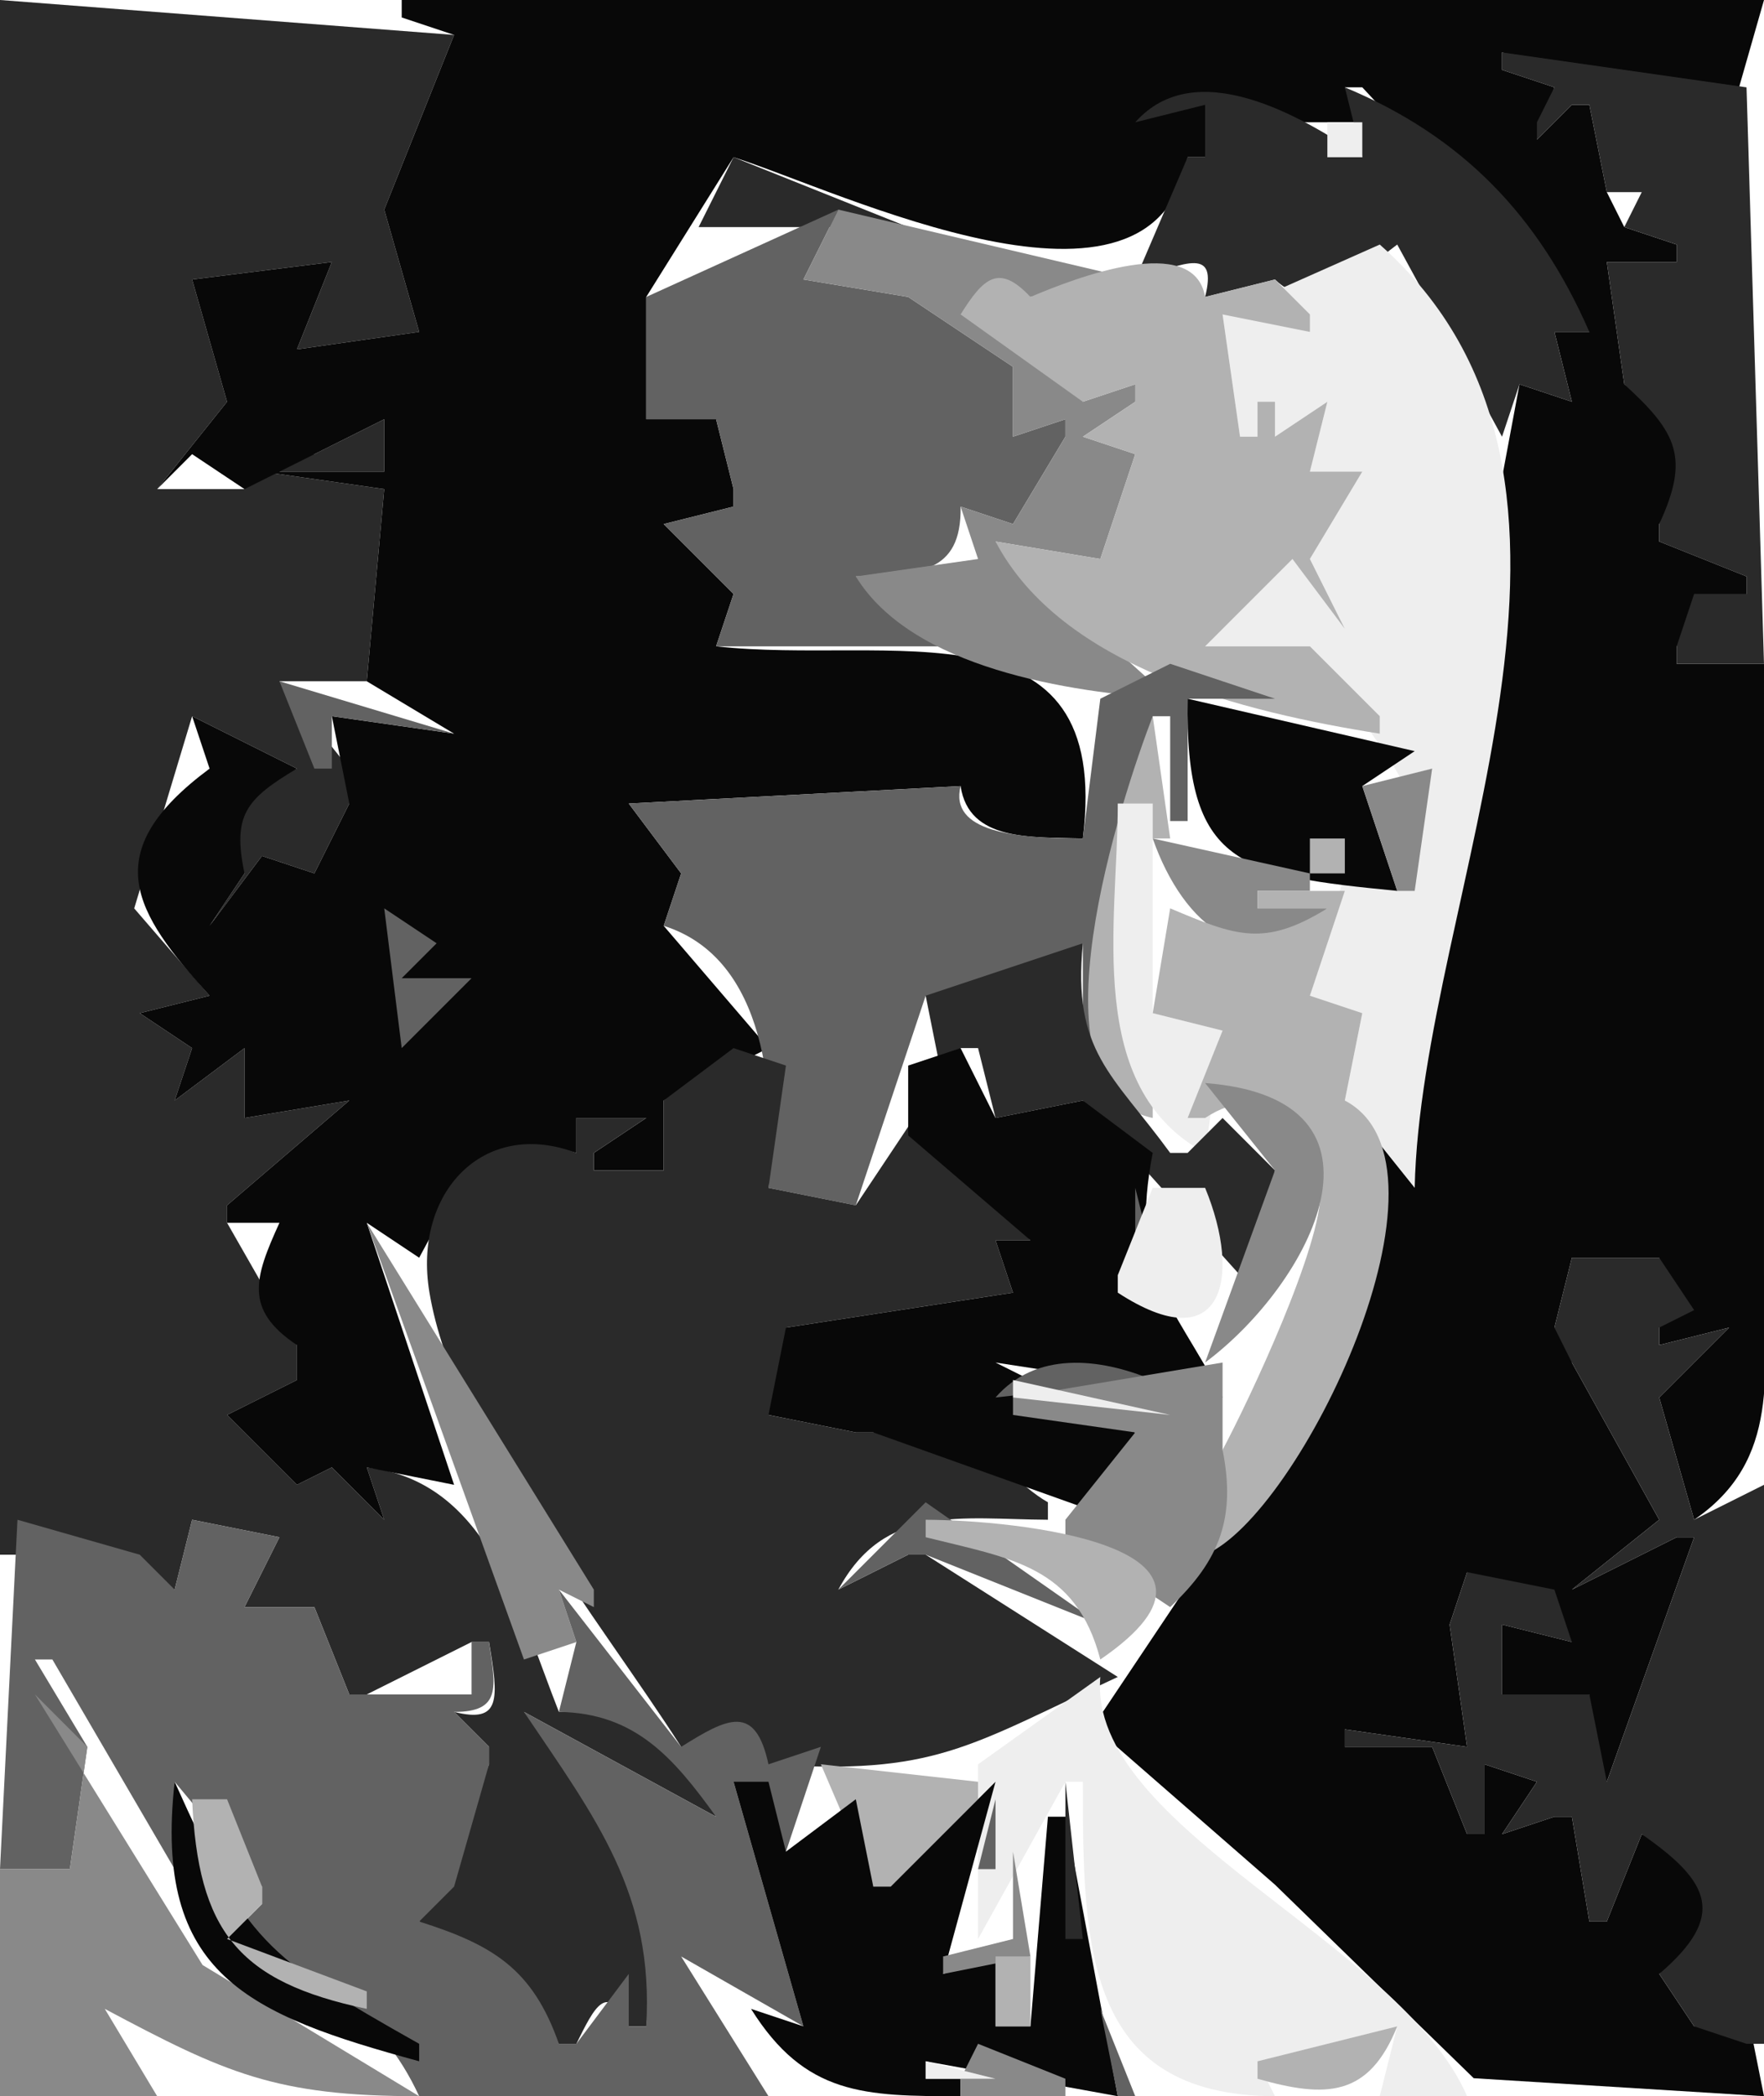 <svg xmlns="http://www.w3.org/2000/svg" viewBox="0 0 101 120"><path d="M0 0v89h1l9 2 1-4 5 1-2 4h4l2 5h1l6-3h1c.545 3.268.703 4.676-2 4l2 2v1l-4 9 8 7h1c1.055-2.13 1.752-3.6 3-1h1c1.036-7.48-1.97-12.61-7-18l11 6c-1.968-4.018-4.431-6.182-9-6-2.3-5.833-4.072-13.203-11-14l1 3-3-3-2 1-4-4 4-2v-2l-4-7v-1l7-6-6 1v-4l-4 3 1-3-3-2 4-1-4.316-4.998L11 41l6 3c-3.232 1.238-5.008 2.767-3 6l-2 3 3-4 3 1 2-4v-2l-4-5h5l1-11-7-1h7v-3l-4 2c-2.697-.854-3.386-.851-4 2H9l4-5-2-7 8-1-2 5 7-1-2-7 4-10L0 0z" fill="#2a2a2a"/><path d="M23 0v1l3 1-4 10 2 7-7 1 2-5-8 1 2 7-4 5 2-2 3 2 4-2 4-2v3h-7l7 1-1 11 5 3-7-1 1 5-2 4-3-1-3 4 2-3c-.7-3.341.084-4.257 3-6l-6-3 1 3c-6.496 4.82-4.333 8.206 0 13l-4 1 3 2-1 3 4-3v4l6-1-7 6v1h3c-1.431 3.146-2.042 4.966 1 7v2l-4 2 4 4 2-1 3 3-1-3 5 1-5-15 3 2c2.274-4.213 3.872-7.501 9-6v-2h4l-3 2v1h4v-4l6-3-6-7 1-3-3-4 19-1c.477 3.193 4.086 2.907 7 3 1.709-13.908-11.11-9.895-21-11l1-3-4-4 4-1v-1l-1-4h-4v-7l5-8c6.07 1.925 24.116 10.782 26 0h1v3l3-1-3-5-4 1h13l-1-2h1l13 14h-2l1 4-3-1-10.468 56-13.936 20.819 10.403 9.071 11.38 11.08L101 120l-1-5-3 1-2-3c4.902-2.7 3.479-5.87-1-8l-2 5h-1l-1-6h-1l-3 1 2-3-3-1v4h-1l-2-5h-5v-1l7 1-1-7 1-3 6 4-4-1v4h5c-1.449 2.659-2.378 4.26 1 5l5-14h-1l-6 3 5-4-5-9 1-2h-2l1-4h5v5l4-1-4 4 2 7c5.01-3.426 4-8.445 4-14V38h-5v-1l4-3v-1l-5-2v-1c2.56-3.441 1.5-5.852-2-8l-1-7h4v-1l-3-1-1-2-1-5h-1l-2 2 1-3-3-1V3l13 4 2-7H23z" fill="#080808"/><path d="M86 3v1l3 1-1 2v1l2-2h1l1 5h2l-1 2 3 1v1h-4l1 7c3.04 2.771 3.755 4.214 2 8v1l5 2v1h-3l-1 3v1h5l-1-33-14-2M65 7l4-1v3h-1l-3 7c3.016-1.005 4.705-1.821 4 1l4-1c2.371 2.264 4.734-.315 7-2l6 11 1-3 3 1-1-4h2c-2.904-6.643-7.275-11.207-14-14l1 4c-3.532-2.398-9.56-5.875-13-2z" fill="#2a2a2a"/><path d="M73.667 5.333l.666.334-.666-.334z" fill="#898989"/><path d="M75 6l1 1-1-1m1 1v2h2V7h-2z" fill="#eee"/><path d="M42 9l-2 4h12L42 9z" fill="#2a2a2a"/><path d="M78 9l3 3-3-3z" fill="#b2b2b2"/><path d="M37 17v7h4l1 4v1l-4 1 4 4-1 3h13v-1l-5-3c3.49-.114 6.07-.091 6-4l3 1 3-5v-1l-3 1v-4l-6-4-6-1 2-4-11 5z" fill="#626262"/><path d="M48 12l-2 4 6 1 6 4v4l3-1v1l-3 5-3-1 1 3-7 1c3.219 5.258 12.208 6.632 18 7l-10-9 6 1 2-6-3-1 3-2v-1l-3 1c-1.685-3.543-3.07-4.688-7-5l4-1 6-1-17-4z" fill="#898989"/><path d="M79 14l-9 4 1 7h1l1-2v2l3-2-1 4h3l-3 5 2 4-3-4c-3.474.576-4.424 1.526-5 5h6c1.866 3.692 11.56 12.559 2 13l-2 7 3 1-1 5 4 5c.346-16.67 13.364-40.423-2-54z" fill="#eee"/><path d="M55 18l7 5 3-1v1l-3 2 3 1-2 6-6-1c3.808 7.233 14.208 9.764 22 11v-1l-4-4h-6l5-5 3 4-2-4 3-5h-3l1-4-3 2v-2h-1v2h-1l-1-7 5 1v-1l-2-2-4 1c-.63-3.723-7.434-1.092-10 0-1.819-1.941-2.695-1.08-4 1z" fill="#b2b2b2"/><path d="M67 38l-4 2-1 8c-3.928 0-7.654-.383-7-3l-19 1 3 4-1 3c5.931 1.869 6.408 9.685 6 15l5 1 4-12 3 1 6-4v8h1l3-21h1v6h1v-7h5l-6-2m-51 1l2 5h1v-3l7 1-10-3z" fill="#626262"/><path d="M68 40c-.164 9.602 2.993 10.116 12 11l-2-6 3-2-13-3z" fill="#080808"/><path d="M66 41c-1.719 4.466-7.384 21.418 0 23v-1l-2-17 2 2h1l-1-7z" fill="#b2b2b2"/><path d="M78 45l2 6h1l1-7-4 1z" fill="#898989"/><path d="M64 46c0 6.867-1.952 16.235 5 20l1-7-4-1V46h-2z" fill="#eee"/><path d="M66 48c1.739 4.966 5.614 8.346 10 4h-4v-1h3v-1l-9-2z" fill="#898989"/><path d="M75 48v2h2v-2h-2m-3 3v1h4c-3.626 2.236-5.23 1.59-9 0l-1 6 4 1-2 5h1c3.359-2.219 6.48.027 6.608 4.156C75.705 71.274 71.527 80.14 70 83l-1 6c5.43-2.228 15.091-22.281 8-26l1-5-3-1 2-6h-5z" fill="#b2b2b2"/><path d="M22 52l1 8 4-4h-4l2-2-3-2z" fill="#626262"/><path d="M53 57l1 5 1-2h1l1 4 5-1 9 10h1l1-6-3-3-2 2h-1c-3.322-4.548-5.602-5.774-5-12l-9 3m-11 3l-4 3v4h-4v-1l3-2h-4v2c-5.324-2.016-9.365 2.288-8.413 7.985C26.014 82.522 34.416 92.817 39 100l5 1c9.553.64 11.388-1.014 20-5l-11-7h-1l-4 2c2.646-4.924 6.99-4.027 12-4v-1c-3.161-1.776-6.414-7.774-10-4h-1l-5-1 2-2-1-3 13-2-1-3h2l-6-8-4 6-5-1 1-7-3-1z" fill="#2a2a2a"/><path d="M55 60l-3 1v4l7 6h-2l1 3-13 2-1 5 5 1h1l14 5 1-5-8-4 13 2c-3.048-5.77-5.326-7.094-4-14l-4-3-5 1-2-4z" fill="#080808"/><path d="M69 62l4 5-4 11c6.047-4.493 11.626-15.109 0-16z" fill="#898989"/><path d="M65 68v4h1l-1-4z" fill="#626262"/><path d="M66 68l-2 5v1c5.991 3.904 7.144-.8 5-6h-3z" fill="#eee"/><path d="M21 70l9 25 3-1-1-3 2 1v-1L21 70z" fill="#898989"/><path d="M90 72l-1 4 1 2 5 9-5 4 6-3h1l-5 14-1-5h-5v-4l4 1-1-3-5-1-1 3 1 7-7-1v1h5l2 5h1v-4l3 1-2 3 3-1h1l1 6h1l2-5c3.927 2.73 4.889 4.67 1 8l2 3 3 1h1V85l-4 2-2-7 4-4-4 1v-1l2-1-2-3h-5z" fill="#2a2a2a"/><path d="M60 73l3 2-3-2z" fill="#898989"/><path d="M57 80l9-1c-3.089-1.296-6.692-1.641-9 1z" fill="#626262"/><path d="M70 78l-12 2v1l7 1-4 5v1l6 4c2.858-2.686 3.769-5.143 3-9v-5z" fill="#898989"/><path d="M58 79v1l9 1-9-2z" fill="#eee"/><path d="M48 91l4-2h1l10 4-10-7-5 5M1 87l-1 20h4l1-7-3-5h1l7 12v-5l5 6v1l-2 2c4.916 1.95 8.724 4.07 11 9h20l-5-8 7 4-4-14 3 4 2-6-3 1c-.753-3.495-2.344-2.664-5-1l-7-9 1 3-1 4c4.358.067 6.549 2.6 9 6l-11-6c4.121 6.11 7.458 10.42 7 18h-1v-3l-3 4h-1c-1.502-4.28-3.767-5.66-8-7l2-2 2-7v-1l-2-2c2.714 0 2.383-1.384 2-4h-1v3h-7l-2-5h-4l2-4-5-1-1 4-2-2-7-2z" fill="#626262"/><path d="M53 87v1c4.889 1.222 8.598 1.637 10 7 9.595-6.577-5.027-7.986-10-8z" fill="#b2b2b2"/><path d="M93.667 90.333l.666.334-.666-.334z" fill="#898989"/><path d="M2.333 95.667l.334.666-.334-.666M56 101v10l5-9h1c.006 9.3.044 17.96 11 18l-1-2 8-2-1 4h5c-3.819-8.82-21.756-15.39-21-24l-7 5z" fill="#eee"/><path d="M2 97l3 3-1 7H0v13h9l-3-5c6.905 3.68 9.787 5 18 5l-12.401-7.51L2 97z" fill="#898989"/><path d="M47 101l3 7h1l5-5v-1l-9-1z" fill="#b2b2b2"/><path d="M10 102c-1.236 11.06 4.221 13.33 14 16v-1c-8.88-5-9.922-5.92-14-15m32 0l4 14-3-1c3.102 4.96 6.496 5 12 5v-1h-2v-1l11 2-3-16h-1l-1 12h-2v-4l-3 1 3-11-6 6h-1l-1-5-4 3-1-4h-2z" fill="#080808"/><path d="M61 102v9h1l-1-9z" fill="#2a2a2a"/><path d="M11 103c.329 7.53 2.615 10.45 10 12v-1l-8-3 2-2v-1l-2-5h-2z" fill="#b2b2b2"/><path d="M57 103l-1 4h1v-4z" fill="#626262"/><path d="M58 106v5l-4 1v1l5-1-1-6m4.333 5.67l.334.66-.334-.66z" fill="#898989"/><path d="M39 112l2 3-2-3m18 0v4h2v-4h-2z" fill="#b2b2b2"/><path d="M41 114l5 6-5-6z" fill="#eee"/><path d="M6 115l5 5-5-5z" fill="#080808"/><path d="M63 115l1 5h1l-2-5z" fill="#626262"/><path d="M72 118v1c3.951 1.13 6.377 1.04 8-3l-8 2z" fill="#b2b2b2"/><path d="M56 117l-1 2v1h6v-1l-5-2z" fill="#898989"/><path d="M53 118v1h4l-4-1z" fill="#eee"/></svg>